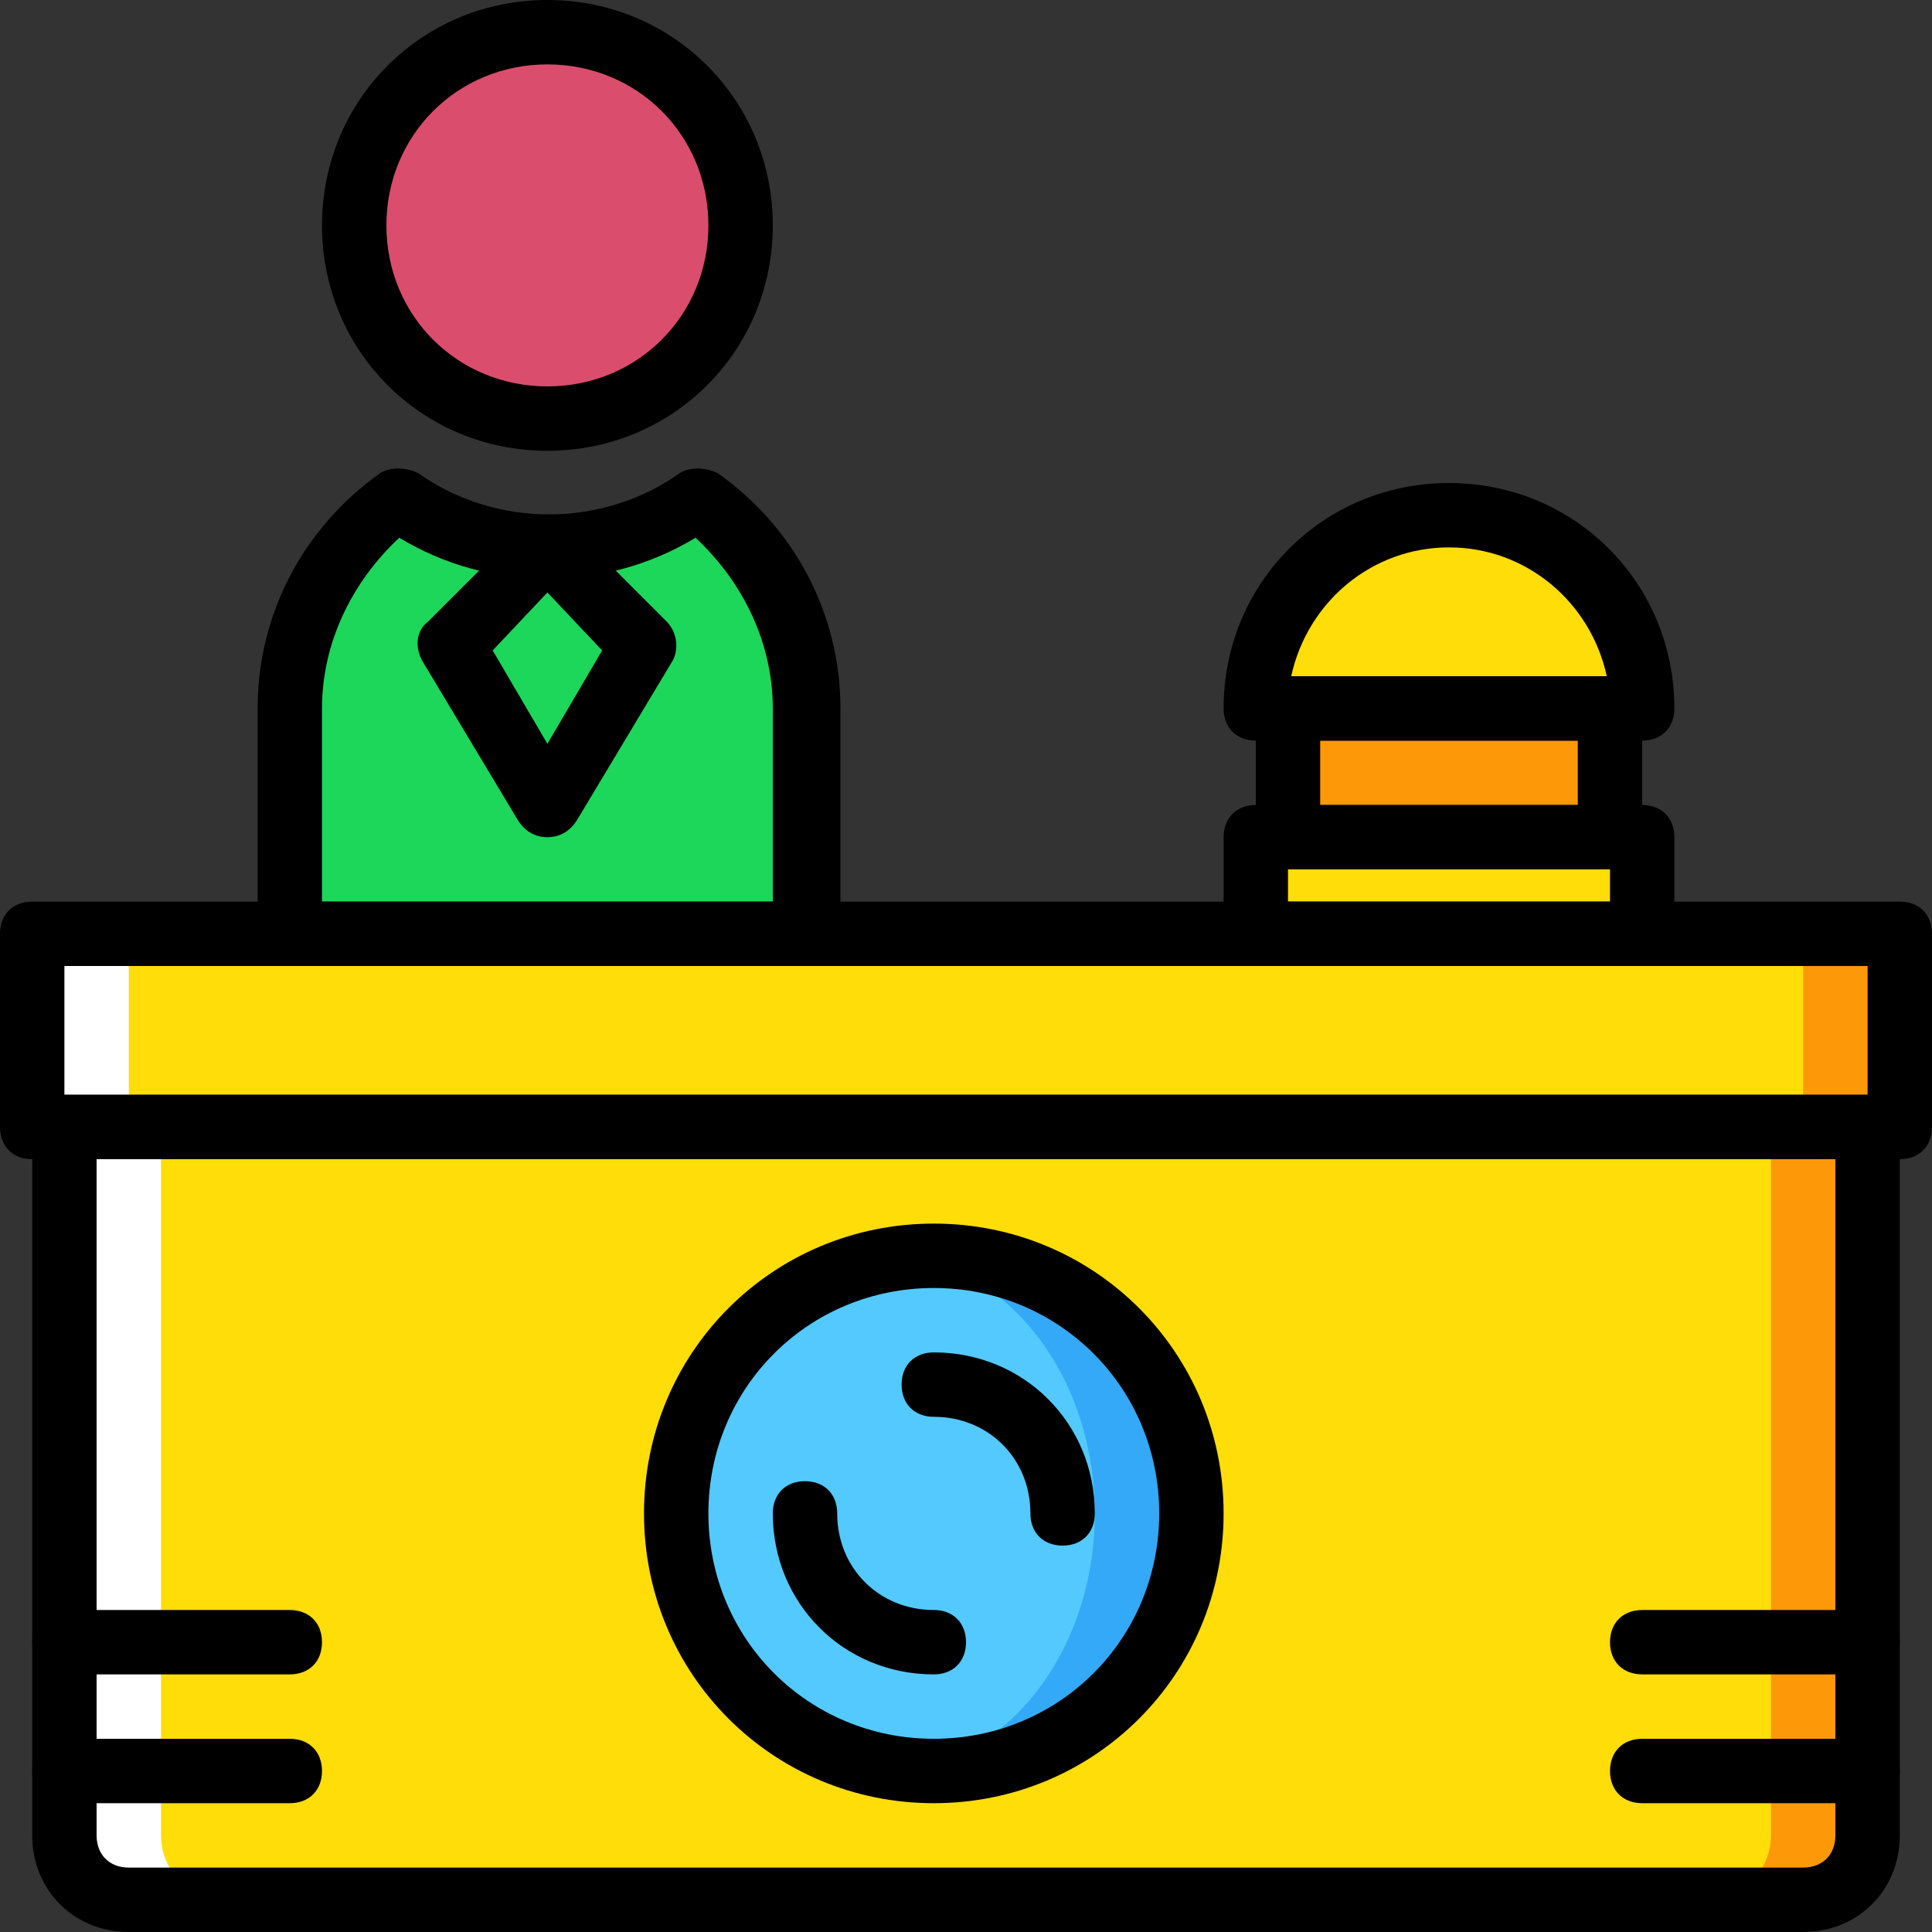<?xml version="1.0" encoding="iso-8859-1"?>
<!-- Generator: Adobe Illustrator 19.0.0, SVG Export Plug-In . SVG Version: 6.00 Build 0)  -->
<svg version="1.1" id="Layer_1" xmlns="http://www.w3.org/2000/svg" xmlns:xlink="http://www.w3.org/1999/xlink" x="0px" y="0px"
	 viewBox="0 0 503.607 503.607" style="enable-background:new 0 0 503.607 503.607;" xml:space="preserve">
<rect x="0" y="0" width="503.607" height="503.607" fill="#333333" stroke="none"/>
<g transform="translate(1 1)">
	<polygon style="fill:#FD9808;" points="334.738,217.229 418.672,217.229 418.672,183.656 334.738,183.656 	"/>
	<g>
		<path style="fill:#FFDD09;" d="M427.066,183.656H326.344c0-27.698,22.662-50.361,50.361-50.361l0,0
			C404.403,133.295,427.066,155.957,427.066,183.656"/>
		<polygon style="fill:#FFDD09;" points="326.344,242.41 427.066,242.41 427.066,217.229 326.344,217.229 		"/>
	</g>
	<path style="fill:#DB4D6C;" d="M192.049,57.754c0,27.698-22.662,50.361-50.361,50.361S91.328,85.452,91.328,57.754
		S113.99,7.393,141.689,7.393S192.049,30.056,192.049,57.754"/>
	<path style="fill:#1CD759;" d="M181.138,129.098c-11.751,7.554-25.18,12.59-39.449,12.59s-27.698-5.036-38.61-12.59
		c-17.626,11.751-28.538,31.895-28.538,54.557v58.754h134.295v-58.754C208.836,160.993,197.925,140.849,181.138,129.098"/>
	<polygon style="fill:#FD9808;" points="343.131,292.77 494.213,292.77 494.213,242.41 343.131,242.41 	"/>
	<polygon style="fill:#FFFFFF;" points="7.393,292.77 158.475,292.77 158.475,242.41 7.393,242.41 	"/>
	<polygon style="fill:#FFDD09;" points="32.574,292.77 469.033,292.77 469.033,242.41 32.574,242.41 	"/>
	<path style="fill:#FD9808;" d="M469.033,494.213h-268.59c-9.233,0-16.787-7.554-16.787-16.787V292.77H485.82v184.656
		C485.82,486.659,478.266,494.213,469.033,494.213"/>
	<path style="fill:#FFFFFF;" d="M301.164,494.213H32.574c-9.233,0-16.787-7.554-16.787-16.787V292.77h302.164v184.656
		C317.951,486.659,310.397,494.213,301.164,494.213"/>
	<path style="fill:#FFDD09;" d="M443.852,494.213H57.754c-9.233,0-16.787-7.554-16.787-16.787V292.77h419.672v184.656
		C460.639,486.659,453.085,494.213,443.852,494.213"/>
	<path style="fill:#33A9F8;" d="M309.557,393.492c0-36.931-30.216-67.148-67.148-67.148s-67.148,30.216-67.148,67.148
		s30.216,67.148,67.148,67.148S309.557,430.423,309.557,393.492"/>
	<path style="fill:#54C9FD;" d="M284.377,393.492c0-36.931-24.341-67.148-54.557-67.148s-54.557,30.216-54.557,67.148
		s24.341,67.148,54.557,67.148S284.377,430.423,284.377,393.492"/>
	<path d="M494.213,301.164H7.393c-5.036,0-8.393-3.357-8.393-8.393V242.41c0-5.036,3.357-8.393,8.393-8.393h486.82
		c5.036,0,8.393,3.357,8.393,8.393v50.361C502.607,297.807,499.249,301.164,494.213,301.164z M15.787,284.377H485.82v-33.574H15.787
		V284.377z"/>
	<path d="M208.836,250.803H74.541c-5.036,0-8.393-3.357-8.393-8.393v-58.754c0-24.341,11.751-47.003,31.895-61.272
		c2.518-1.679,6.715-1.679,10.072,0c20.144,14.269,47.843,14.269,67.987,0c2.518-1.679,6.715-1.679,10.072,0
		c20.144,14.269,31.895,36.931,31.895,61.272v58.754C217.229,247.446,213.872,250.803,208.836,250.803z M82.934,234.016h117.508
		v-50.361c0-16.787-7.554-32.734-20.144-44.485c-23.502,14.269-53.718,14.269-77.22,0c-12.59,11.751-20.144,27.698-20.144,44.485
		V234.016z"/>
	<path d="M141.689,116.508c-32.734,0-58.754-26.02-58.754-58.754S108.954-1,141.689-1s58.754,26.02,58.754,58.754
		S174.423,116.508,141.689,116.508z M141.689,15.787c-23.502,0-41.967,18.466-41.967,41.967s18.466,41.967,41.967,41.967
		s41.967-18.466,41.967-41.967S165.19,15.787,141.689,15.787z"/>
	<path d="M418.672,225.623h-83.934c-5.036,0-8.393-3.357-8.393-8.393v-33.574c0-5.036,3.357-8.393,8.393-8.393h83.934
		c5.036,0,8.393,3.357,8.393,8.393v33.574C427.066,222.266,423.708,225.623,418.672,225.623z M343.131,208.836h67.148v-16.787
		h-67.148V208.836z"/>
	<path d="M427.066,192.049H326.344c-5.036,0-8.393-3.357-8.393-8.393c0-32.734,26.02-58.754,58.754-58.754
		s58.754,26.02,58.754,58.754C435.459,188.692,432.102,192.049,427.066,192.049z M335.577,175.262h82.256
		c-4.197-19.305-20.984-33.574-41.128-33.574S339.774,155.957,335.577,175.262z"/>
	<path d="M427.066,250.803H326.344c-5.036,0-8.393-3.357-8.393-8.393v-25.18c0-5.036,3.357-8.393,8.393-8.393h100.721
		c5.036,0,8.393,3.357,8.393,8.393v25.18C435.459,247.446,432.102,250.803,427.066,250.803z M334.738,234.016h83.934v-8.393h-83.934
		V234.016z"/>
	<path d="M469.033,502.607H32.574c-14.269,0-25.18-10.911-25.18-25.18V292.77c0-5.036,3.357-8.393,8.393-8.393H485.82
		c5.036,0,8.393,3.357,8.393,8.393v184.656C494.213,491.695,483.302,502.607,469.033,502.607z M24.18,301.164v176.262
		c0,5.036,3.357,8.393,8.393,8.393h436.459c5.036,0,8.393-3.357,8.393-8.393V301.164H24.18z"/>
	<path d="M141.689,217.229c-3.357,0-5.875-1.679-7.554-4.197l-25.18-41.967c-1.679-3.357-1.679-7.554,1.679-10.072l25.18-25.18
		c3.357-3.357,8.393-3.357,11.751,0l25.18,25.18c2.518,2.518,3.357,6.715,1.679,10.072l-25.18,41.967
		C147.564,215.551,145.046,217.229,141.689,217.229z M127.42,168.548l14.269,24.341l14.269-24.341l-14.269-15.108L127.42,168.548z"
		/>
	<path d="M242.41,469.033c-41.967,0-75.541-33.574-75.541-75.541s33.574-75.541,75.541-75.541s75.541,33.574,75.541,75.541
		S284.377,469.033,242.41,469.033z M242.41,334.738c-32.734,0-58.754,26.02-58.754,58.754s26.02,58.754,58.754,58.754
		s58.754-26.02,58.754-58.754S275.144,334.738,242.41,334.738z"/>
	<path d="M242.41,435.459c-23.502,0-41.967-18.466-41.967-41.967c0-5.036,3.357-8.393,8.393-8.393c5.036,0,8.393,3.357,8.393,8.393
		c0,14.269,10.911,25.18,25.18,25.18c5.036,0,8.393,3.357,8.393,8.393S247.446,435.459,242.41,435.459z"/>
	<path d="M275.984,401.885c-5.036,0-8.393-3.357-8.393-8.393c0-14.269-10.911-25.18-25.18-25.18c-5.036,0-8.393-3.357-8.393-8.393
		c0-5.036,3.357-8.393,8.393-8.393c23.502,0,41.967,18.466,41.967,41.967C284.377,398.528,281.02,401.885,275.984,401.885z"/>
	<path d="M74.541,469.033H15.787c-5.036,0-8.393-3.357-8.393-8.393c0-5.036,3.357-8.393,8.393-8.393h58.754
		c5.036,0,8.393,3.357,8.393,8.393C82.934,465.675,79.577,469.033,74.541,469.033z"/>
	<path d="M74.541,435.459H15.787c-5.036,0-8.393-3.357-8.393-8.393s3.357-8.393,8.393-8.393h58.754c5.036,0,8.393,3.357,8.393,8.393
		S79.577,435.459,74.541,435.459z"/>
	<path d="M485.82,469.033h-58.754c-5.036,0-8.393-3.357-8.393-8.393c0-5.036,3.357-8.393,8.393-8.393h58.754
		c5.036,0,8.393,3.357,8.393,8.393C494.213,465.675,490.856,469.033,485.82,469.033z"/>
	<path d="M485.82,435.459h-58.754c-5.036,0-8.393-3.357-8.393-8.393s3.357-8.393,8.393-8.393h58.754
		c5.036,0,8.393,3.357,8.393,8.393S490.856,435.459,485.82,435.459z"/>
</g>
<g>
</g>
<g>
</g>
<g>
</g>
<g>
</g>
<g>
</g>
<g>
</g>
<g>
</g>
<g>
</g>
<g>
</g>
<g>
</g>
<g>
</g>
<g>
</g>
<g>
</g>
<g>
</g>
<g>
</g>
</svg>

